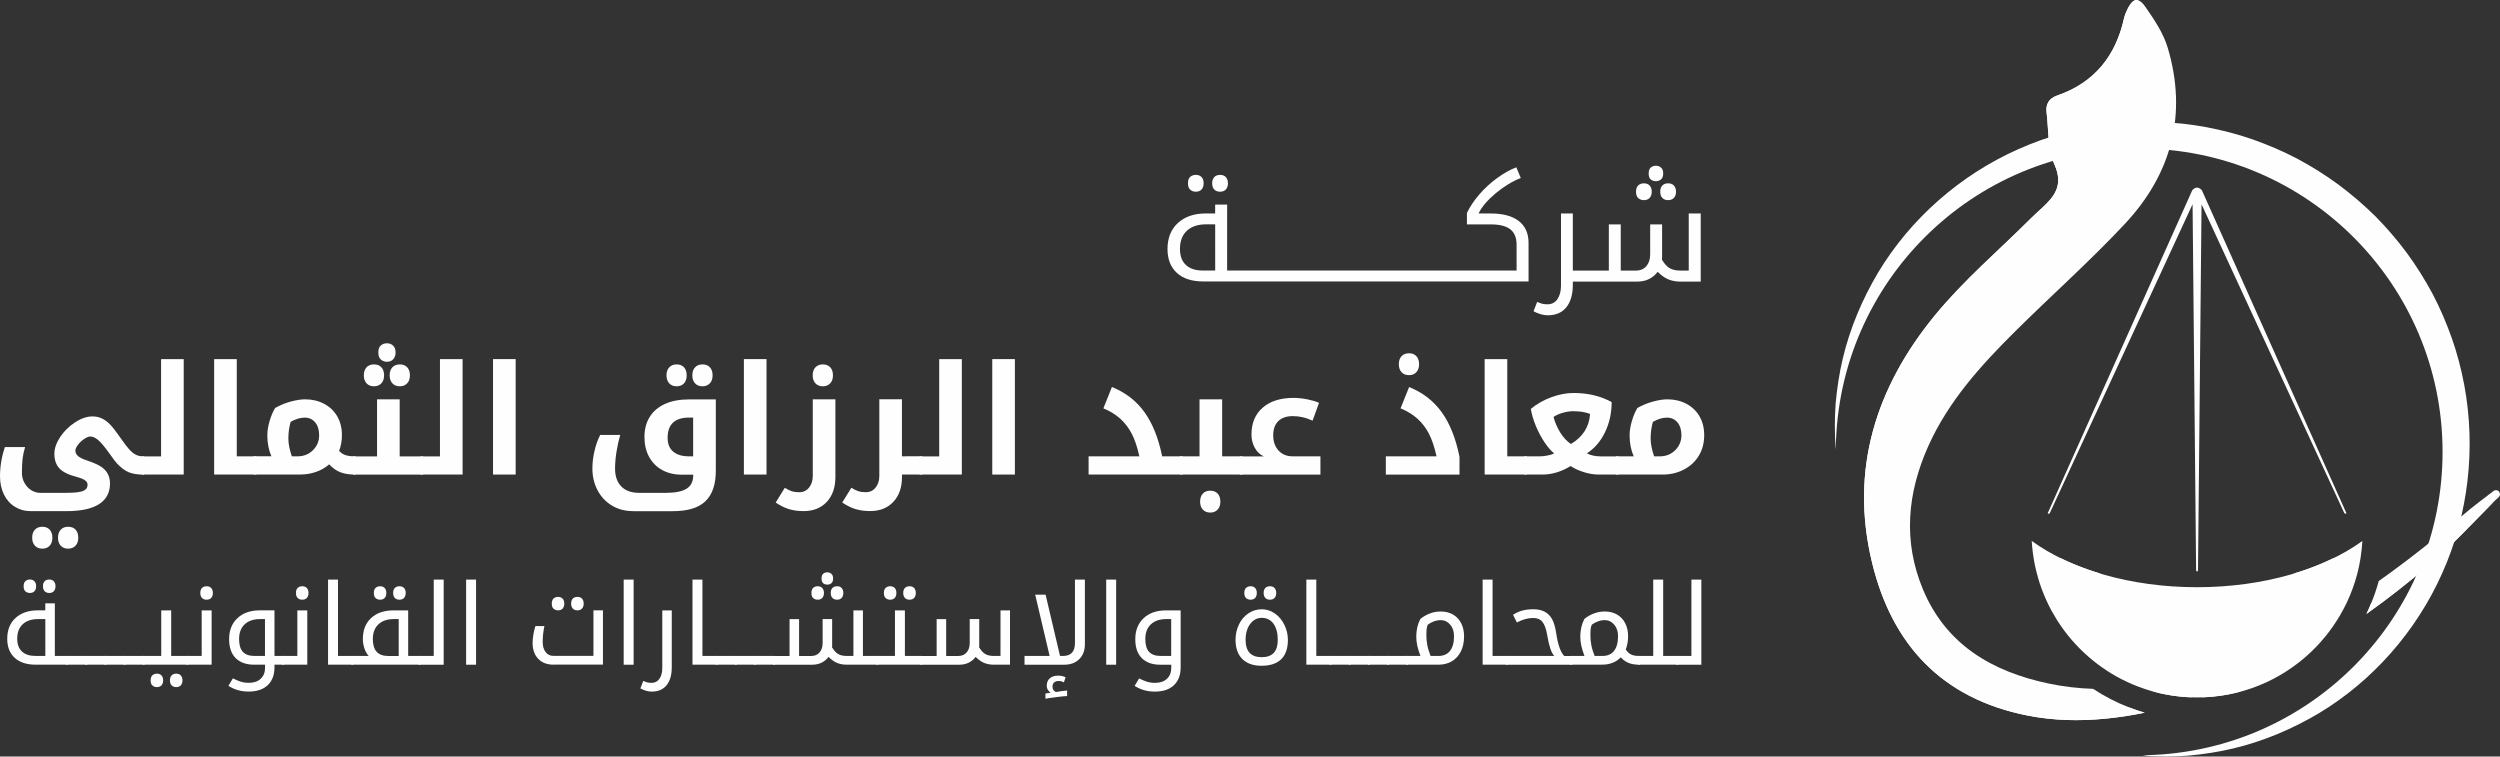<svg xmlns="http://www.w3.org/2000/svg" xmlns:xlink="http://www.w3.org/1999/xlink" id="Layer_1" x="0px" y="0px" viewBox="0 0 646.4 195.61" style="enable-background:new 0 0 646.4 195.61;" xml:space="preserve"><rect x="0" y="0" width="646.4" height="195.61" fill="#333333" stroke="none"/>  <style type="text/css">	.st0{fill:#FFFEFF;}</style>  <g>	<g>		<g>			<path class="st0" d="M36.93,122.71c-1.41,0-2.61-0.2-3.6-0.59c-0.99-0.4-2.02-1.16-3.08-2.28c-0.28-0.29-0.95-1.18-2-2.65     c-1.24-1.73-2.21-2.88-2.92-3.46c-0.7-0.58-1.37-0.87-1.99-0.87c-0.42,0-0.95,0.22-1.59,0.65c-0.64,0.44-1.18,0.94-1.61,1.52     s-0.65,1.07-0.65,1.48c0,0.54,0.23,1.01,0.68,1.4c0.45,0.4,1.17,0.76,2.16,1.09c1.68,0.57,2.91,1.1,3.71,1.61     c0.8,0.51,1.4,1.13,1.8,1.86c0.4,0.73,0.6,1.59,0.6,2.57c0,2.32-0.94,4.08-2.81,5.3c-1.87,1.21-4.7,1.82-8.47,1.82H7.9     c-1.5,0-2.85-0.38-4.07-1.14c-1.22-0.76-2.16-1.83-2.83-3.19C0.34,126.44,0,124.9,0,123.19c0-2.56,0.42-5.09,1.27-7.6h5.22     c-0.33,1.08-0.55,2.12-0.66,3.09c-0.11,0.97-0.16,2.19-0.16,3.65c0,0.89,0.22,1.74,0.66,2.54c0.44,0.8,1.03,1.42,1.75,1.88     c0.73,0.45,1.48,0.68,2.26,0.68h6.79c2.12,0,3.57-0.16,4.35-0.48c0.77-0.32,1.16-0.86,1.16-1.61c0-0.45-0.21-0.83-0.64-1.14     c-0.43-0.31-1.12-0.6-2.06-0.85c-2.2-0.57-3.73-1.31-4.59-2.25c-0.86-0.93-1.29-2.19-1.29-3.78c0-1.37,0.5-2.8,1.49-4.31     c0.99-1.5,2.27-2.77,3.85-3.8c1.57-1.03,3.08-1.54,4.53-1.54c0.84,0,1.62,0.16,2.34,0.49c0.72,0.33,1.41,0.82,2.08,1.48     c0.67,0.66,1.77,2.08,3.29,4.25c1.2,1.73,2.17,2.84,2.91,3.35c0.74,0.51,1.53,0.76,2.39,0.76h0.19c0.14,0,0.21,0.05,0.21,0.15     v4.37c0,0.13-0.07,0.19-0.21,0.19H36.93z M10.95,141.86c-0.81,0-1.45-0.25-1.92-0.76c-0.47-0.5-0.71-1.19-0.71-2.06     c0-0.88,0.23-1.57,0.7-2.08c0.47-0.51,1.11-0.76,1.93-0.76c0.81,0,1.44,0.25,1.9,0.75c0.46,0.5,0.69,1.2,0.69,2.09     c0,0.9-0.24,1.59-0.71,2.08C12.36,141.61,11.73,141.86,10.95,141.86z M17.63,141.86c-0.81,0-1.45-0.25-1.92-0.76     c-0.47-0.5-0.71-1.19-0.71-2.06c0-0.88,0.23-1.57,0.7-2.08c0.47-0.51,1.11-0.76,1.93-0.76c0.82,0,1.46,0.25,1.92,0.76     c0.46,0.51,0.69,1.2,0.69,2.08c0,0.87-0.24,1.56-0.72,2.06C19.04,141.6,18.41,141.86,17.63,141.86z"></path>			<path class="st0" d="M36.74,122.71c-0.13,0-0.19-0.06-0.19-0.19v-4.37c0-0.1,0.06-0.15,0.19-0.15h4.91V92.85h5.85v29.85H36.74z"></path>			<path class="st0" d="M66.14,117.99c0.13,0,0.19,0.05,0.19,0.15v4.37c0,0.13-0.06,0.19-0.19,0.19H55.37V92.85h5.85v25.14H66.14z"></path>			<path class="st0" d="M70.18,117.99c-0.7-1.61-1.06-3.42-1.06-5.41c0-1.14,0.19-2.37,0.58-3.68c0.38-1.32,0.86-2.45,1.42-3.4     c1.27-0.73,2.61-1.28,4.04-1.67s2.68-0.58,3.75-0.58c1.79,0,3.42,0.38,4.88,1.15c1.46,0.77,2.6,1.85,3.41,3.25     c0.81,1.4,1.21,3.03,1.21,4.88c0,1.43-0.24,2.78-0.73,4.05c0.47,0.51,1.01,0.87,1.62,1.08c0.61,0.21,1.37,0.32,2.29,0.32h0.21     c0.13,0,0.19,0.05,0.19,0.15v4.37c0,0.13-0.06,0.19-0.19,0.19H91.6c-1.38,0-2.58-0.19-3.6-0.59c-1.02-0.39-1.98-1.07-2.89-2.04     c-1,0.87-2.14,1.53-3.43,1.97c-1.29,0.44-2.62,0.66-3.99,0.66H65.75c-0.13,0-0.19-0.06-0.19-0.19v-4.37     c0-0.1,0.06-0.15,0.19-0.15H70.18z M74.56,113.4c0,1.33,0.3,2.86,0.9,4.59h1.48c1.59,0,2.91-0.53,3.98-1.59     c1.07-1.06,1.6-2.35,1.6-3.85c0-1.39-0.34-2.51-1.02-3.33c-0.68-0.83-1.58-1.24-2.7-1.24c-1.18,0-2.4,0.37-3.66,1.1     C74.75,110.45,74.56,111.89,74.56,113.4z"></path>			<path class="st0" d="M91.41,122.71c-0.13,0-0.19-0.06-0.19-0.19v-4.37c0-0.1,0.06-0.15,0.19-0.15h6.08v-14.74h5.85v14.74h5.91     c0.13,0,0.19,0.05,0.19,0.15v4.37c0,0.13-0.06,0.19-0.19,0.19H91.41z M96.7,99.88c-0.81,0-1.45-0.25-1.92-0.76     c-0.47-0.51-0.71-1.19-0.71-2.06c0-0.88,0.23-1.58,0.7-2.08c0.47-0.51,1.11-0.76,1.93-0.76s1.46,0.25,1.92,0.76     c0.46,0.5,0.69,1.2,0.69,2.08c0,0.87-0.24,1.56-0.72,2.06C98.11,99.62,97.48,99.88,96.7,99.88z M100.04,93.54     c-0.63,0-1.15-0.2-1.58-0.59c-0.43-0.4-0.64-1-0.64-1.81c0-0.83,0.21-1.44,0.64-1.81c0.43-0.38,0.96-0.57,1.58-0.57     c0.68,0,1.22,0.21,1.63,0.63c0.41,0.42,0.61,1,0.61,1.74c0,0.72-0.2,1.3-0.6,1.74C101.28,93.33,100.73,93.54,100.04,93.54z      M103.4,99.88c-0.82,0-1.46-0.25-1.94-0.76c-0.47-0.51-0.71-1.19-0.71-2.06c0-0.88,0.23-1.58,0.7-2.08     c0.47-0.51,1.12-0.76,1.95-0.76c0.79,0,1.42,0.25,1.89,0.75c0.47,0.5,0.7,1.2,0.7,2.09c0,0.87-0.24,1.56-0.72,2.06     C104.79,99.62,104.16,99.88,103.4,99.88z"></path>			<path class="st0" d="M108.85,122.71c-0.13,0-0.19-0.06-0.19-0.19v-4.37c0-0.1,0.06-0.15,0.19-0.15h4.91V92.85h5.85v29.85H108.85z     "></path>			<path class="st0" d="M127.48,92.85h5.85v29.85h-5.85V92.85z"></path>			<path class="st0" d="M163.58,132.15c-1.97,0-3.75-0.47-5.34-1.42c-1.59-0.95-2.84-2.27-3.73-3.96c-0.9-1.7-1.34-3.57-1.34-5.63     c0-1.48,0.18-3,0.54-4.54c0.36-1.54,0.85-2.93,1.48-4.15h5.18c-0.41,1.41-0.74,2.88-0.98,4.42c-0.24,1.54-0.36,2.98-0.36,4.31     c0,1.97,0.54,3.5,1.62,4.61c1.08,1.1,2.65,1.65,4.71,1.65h6.64c2.53,0,4.37-0.36,5.52-1.08c1.14-0.72,1.72-1.87,1.72-3.44v-0.19     h-2.78h-0.23c-1.88,0-3.55-0.4-5-1.19c-1.45-0.79-2.58-1.92-3.39-3.4c-0.81-1.47-1.21-3.19-1.21-5.16c0-1.97,0.44-3.68,1.33-5.14     c0.89-1.46,2.2-2.58,3.92-3.38c1.73-0.79,3.81-1.19,6.25-1.19h6.95v18.44c0,3.53-0.89,6.16-2.68,7.88     c-1.78,1.72-4.59,2.58-8.43,2.58H163.58z M174.96,99.88c-0.81,0-1.45-0.25-1.92-0.76c-0.47-0.51-0.71-1.19-0.71-2.06     c0-0.88,0.23-1.58,0.7-2.08c0.47-0.51,1.11-0.76,1.93-0.76c0.81,0,1.44,0.25,1.9,0.75s0.69,1.2,0.69,2.09     c0,0.89-0.24,1.59-0.71,2.08C176.37,99.63,175.74,99.88,174.96,99.88z M179.22,117.99v-10.02h-1.02c-3.72,0-5.58,1.74-5.58,5.22     c0,1.6,0.49,2.8,1.46,3.6c0.97,0.8,2.32,1.2,4.05,1.2H179.22z M181.64,99.88c-0.81,0-1.45-0.25-1.92-0.76     c-0.47-0.51-0.71-1.19-0.71-2.06c0-0.88,0.23-1.58,0.7-2.08c0.47-0.51,1.11-0.76,1.93-0.76c0.82,0,1.46,0.25,1.92,0.76     c0.46,0.5,0.69,1.2,0.69,2.08c0,0.87-0.24,1.56-0.72,2.06C183.05,99.62,182.42,99.88,181.64,99.88z"></path>			<path class="st0" d="M192.34,92.85h5.85v29.85h-5.85V92.85z"></path>			<path class="st0" d="M207.79,132.15c-1.34,0-2.57-0.16-3.69-0.48c-1.12-0.32-2.3-0.89-3.54-1.73l2.36-3.82     c0.69,0.44,1.3,0.74,1.83,0.9c0.53,0.17,1.17,0.25,1.91,0.25c1.05,0,1.89-0.4,2.53-1.2c0.64-0.8,0.96-1.81,0.96-3.02v-19.8H216     v20.09c0,2.7-0.75,4.84-2.23,6.43C212.28,131.36,210.28,132.15,207.79,132.15z M212.78,99.88c-0.82,0-1.47-0.25-1.94-0.76     c-0.47-0.51-0.71-1.19-0.71-2.06c0-0.88,0.23-1.58,0.7-2.08c0.47-0.51,1.12-0.76,1.95-0.76c0.79,0,1.42,0.25,1.89,0.75     s0.7,1.2,0.7,2.09c0,0.87-0.24,1.56-0.72,2.06C214.17,99.62,213.55,99.88,212.78,99.88z"></path>			<path class="st0" d="M238.32,117.99c0.13,0,0.19,0.05,0.19,0.15v4.37c0,0.13-0.06,0.19-0.19,0.19h-5.1v0.63     c0,2.7-0.75,4.84-2.24,6.43c-1.49,1.59-3.48,2.38-5.98,2.38c-1.34,0-2.57-0.16-3.69-0.48c-1.12-0.32-2.3-0.89-3.54-1.73     l2.36-3.82c0.69,0.44,1.3,0.74,1.83,0.9c0.53,0.17,1.17,0.25,1.91,0.25c1.05,0,1.89-0.4,2.53-1.2c0.64-0.8,0.96-1.81,0.96-3.02     v-19.8h5.85v14.74H238.32z"></path>			<path class="st0" d="M237.93,122.71c-0.13,0-0.19-0.06-0.19-0.19v-4.37c0-0.1,0.06-0.15,0.19-0.15h4.91V92.85h5.85v29.85H237.93z     "></path>			<path class="st0" d="M256.56,92.85h5.85v29.85h-5.85V92.85z"></path>			<path class="st0" d="M281.47,117.99h13.12c-0.54-2.42-1.19-4.37-1.97-5.86s-1.76-2.78-2.95-3.86c-1.2-1.08-2.66-1.98-4.38-2.69     l2.21-5.51c3.45,1.38,6.24,3.52,8.35,6.41c2.11,2.89,3.66,6.73,4.64,11.51h5.16c0.13,0,0.19,0.05,0.19,0.15v4.37     c0,0.13-0.06,0.19-0.19,0.19h-24.18V117.99z"></path>			<path class="st0" d="M321.11,117.99c0.13,0,0.19,0.05,0.19,0.15v4.37c0,0.13-0.07,0.19-0.19,0.19h-15.87     c-0.13,0-0.19-0.06-0.19-0.19v-4.37c0-0.1,0.06-0.15,0.19-0.15h4.91v-14.74H316v14.74H321.11z M312.95,132.53     c-0.82,0-1.46-0.25-1.94-0.76c-0.47-0.5-0.71-1.19-0.71-2.06c0-0.88,0.23-1.57,0.7-2.08c0.47-0.51,1.12-0.76,1.95-0.76     c0.79,0,1.42,0.25,1.89,0.75c0.47,0.5,0.7,1.2,0.7,2.09c0,0.87-0.24,1.56-0.72,2.06C314.34,132.28,313.72,132.53,312.95,132.53z"></path>			<path class="st0" d="M320.72,122.71c-0.13,0-0.19-0.06-0.19-0.19v-4.37c0-0.1,0.06-0.15,0.19-0.15h6.04     c-0.97-0.44-1.75-1.17-2.32-2.21c-0.58-1.04-0.86-2.19-0.86-3.45c0-2.94,0.97-5.26,2.91-6.94c1.94-1.68,4.59-2.52,7.95-2.52     c1.15,0,2.36,0.13,3.62,0.38c1.26,0.26,2.25,0.55,2.98,0.9l-1.65,4.6c-1.01-0.43-1.91-0.74-2.71-0.91     c-0.79-0.17-1.6-0.26-2.42-0.26c-1.61,0-2.86,0.43-3.74,1.29c-0.88,0.86-1.32,2.09-1.32,3.7c0,1.58,0.45,2.88,1.36,3.89     c0.91,1.01,2.13,1.52,3.66,1.52h7.19v4.72H320.72z"></path>			<path class="st0" d="M358.31,117.99h13.12c-0.54-2.42-1.19-4.37-1.97-5.86c-0.77-1.49-1.76-2.78-2.95-3.86     c-1.2-1.08-2.66-1.98-4.38-2.69l2.21-5.51c3.5,1.41,6.32,3.58,8.43,6.51s3.65,6.79,4.6,11.56v4.57h-19.05V117.99z M364.33,97     c-0.82,0-1.47-0.25-1.94-0.76c-0.47-0.51-0.71-1.19-0.71-2.06c0-0.88,0.23-1.58,0.7-2.08c0.47-0.5,1.12-0.76,1.95-0.76     c0.79,0,1.42,0.25,1.89,0.75c0.47,0.5,0.7,1.2,0.7,2.09c0,0.87-0.24,1.56-0.72,2.06C365.72,96.75,365.1,97,364.33,97z"></path>			<path class="st0" d="M394.63,117.99c0.13,0,0.19,0.05,0.19,0.15v4.37c0,0.13-0.06,0.19-0.19,0.19h-10.76V92.85h5.85v25.14H394.63     z"></path>			<path class="st0" d="M418.36,117.99c0.13,0,0.19,0.05,0.19,0.15v4.37c0,0.13-0.06,0.19-0.19,0.19h-4.99     c-1.23,0-2.51-0.21-3.84-0.62c-1.33-0.42-2.48-0.94-3.43-1.58c-2.4,1.47-4.84,2.2-7.31,2.2h-4.55c-0.13,0-0.19-0.06-0.19-0.19     v-4.37c0-0.1,0.06-0.15,0.19-0.15h3.93c0.59,0,1.24-0.07,1.95-0.21c0.71-0.14,1.29-0.32,1.74-0.54c-0.78-0.6-1.6-1.55-2.48-2.84     c-0.87-1.29-1.62-2.71-2.26-4.24c-0.64-1.53-1.07-3.01-1.31-4.43c1.53-1.28,3.3-2.29,5.29-3.02c1.99-0.73,3.9-1.1,5.75-1.1     c3.75,0,7.04,0.79,9.86,2.36c0,2.84-0.58,5.44-1.73,7.81c-1.15,2.37-2.71,4.18-4.68,5.43c0.97,0.52,2.15,0.79,3.55,0.79H418.36z      M406.18,114.8c3.07-1.83,4.72-4.42,4.95-7.77c-1.14-0.47-2.62-0.71-4.43-0.71c-0.84,0-1.75,0.15-2.72,0.44     c-0.97,0.29-1.74,0.64-2.3,1.05c0.38,1.45,0.97,2.8,1.77,4.07C404.24,113.15,405.15,114.12,406.18,114.8z"></path>			<path class="st0" d="M422.41,117.99c-0.7-1.61-1.06-3.42-1.06-5.41c0-1.14,0.19-2.37,0.58-3.68c0.38-1.32,0.86-2.45,1.42-3.4     c1.27-0.73,2.61-1.28,4.04-1.67s2.68-0.58,3.75-0.58c1.79,0,3.42,0.38,4.88,1.15c1.46,0.77,2.6,1.85,3.41,3.25     c0.81,1.4,1.21,3.03,1.21,4.88c0,1.99-0.46,3.76-1.39,5.29c-0.93,1.54-2.22,2.73-3.87,3.59c-1.65,0.86-3.47,1.29-5.47,1.29     h-11.93c-0.13,0-0.19-0.06-0.19-0.19v-4.37c0-0.1,0.06-0.15,0.19-0.15H422.41z M426.79,113.4c0,1.33,0.3,2.86,0.9,4.59h1.48     c1.59,0,2.91-0.53,3.98-1.59c1.07-1.06,1.6-2.35,1.6-3.85c0-1.39-0.34-2.51-1.02-3.33s-1.58-1.24-2.7-1.24     c-1.18,0-2.4,0.37-3.66,1.1C426.98,110.45,426.79,111.89,426.79,113.4z"></path>		</g>	</g>	<g>		<path class="st0" d="M9.23,171.86c-2.32,0-4.13-0.59-5.42-1.76c-1.29-1.18-1.94-2.82-1.94-4.93c0-2.28,0.72-4.08,2.15-5.39    c1.43-1.31,3.36-1.97,5.78-1.97h1.91V156h2.47v13.6h3.29c0.09,0,0.14,0.04,0.14,0.11v2.01c0,0.09-0.05,0.14-0.14,0.14H9.23z     M11.72,169.6v-9.53H9.89c-1.73,0-3.08,0.45-4.02,1.34c-0.95,0.89-1.42,2.14-1.42,3.74c0,1.44,0.41,2.54,1.23,3.31    c0.82,0.76,1.98,1.14,3.49,1.14H11.72z M7.73,153.32c-0.45,0-0.84-0.14-1.15-0.41c-0.32-0.27-0.47-0.71-0.47-1.33    c0-0.61,0.16-1.06,0.47-1.33c0.32-0.27,0.7-0.41,1.15-0.41c0.49,0,0.88,0.15,1.17,0.45c0.29,0.29,0.44,0.73,0.44,1.29    c0,0.55-0.14,0.98-0.43,1.29C8.62,153.17,8.23,153.32,7.73,153.32z M12.74,153.32c-0.5,0-0.9-0.15-1.19-0.45    c-0.29-0.3-0.44-0.73-0.44-1.29c0-0.56,0.14-0.98,0.43-1.29c0.29-0.3,0.69-0.45,1.19-0.45c0.52,0,0.92,0.16,1.2,0.47    c0.28,0.32,0.42,0.74,0.42,1.27s-0.14,0.95-0.42,1.27C13.66,153.16,13.26,153.32,12.74,153.32z"></path>		<path class="st0" d="M22.44,169.6c0.1,0,0.16,0.04,0.16,0.11v2.01c0,0.09-0.05,0.14-0.16,0.14h-5.23c-0.09,0-0.14-0.05-0.14-0.14    v-2.01c0-0.08,0.05-0.11,0.14-0.11H22.44z"></path>		<path class="st0" d="M27.39,169.6c0.1,0,0.16,0.04,0.16,0.11v2.01c0,0.09-0.05,0.14-0.16,0.14h-5.23c-0.09,0-0.14-0.05-0.14-0.14    v-2.01c0-0.08,0.05-0.11,0.14-0.11H27.39z"></path>		<path class="st0" d="M32.34,169.6c0.1,0,0.16,0.04,0.16,0.11v2.01c0,0.09-0.05,0.14-0.16,0.14h-5.23c-0.09,0-0.14-0.05-0.14-0.14    v-2.01c0-0.08,0.05-0.11,0.14-0.11H32.34z"></path>		<path class="st0" d="M37.29,169.6c0.1,0,0.16,0.04,0.16,0.11v2.01c0,0.09-0.05,0.14-0.16,0.14h-5.23c-0.09,0-0.14-0.05-0.14-0.14    v-2.01c0-0.08,0.05-0.11,0.14-0.11H37.29z"></path>		<path class="st0" d="M37,171.86c-0.09,0-0.14-0.05-0.14-0.14v-2.01c0-0.08,0.05-0.11,0.14-0.11h4.69v-11.78h2.57v11.78h4.34    c0.09,0,0.14,0.04,0.14,0.11v2.01c0,0.09-0.05,0.14-0.14,0.14H37z M40.57,177.66c-0.45,0-0.84-0.14-1.15-0.41    c-0.32-0.27-0.47-0.72-0.47-1.33c0-0.61,0.16-1.06,0.47-1.33c0.32-0.27,0.7-0.41,1.15-0.41c0.49,0,0.88,0.15,1.17,0.44    c0.29,0.3,0.44,0.73,0.44,1.3c0,0.55-0.14,0.98-0.43,1.29C41.46,177.51,41.07,177.66,40.57,177.66z M45.57,177.66    c-0.5,0-0.9-0.15-1.19-0.45c-0.29-0.3-0.44-0.73-0.44-1.29c0-0.56,0.14-0.99,0.43-1.29c0.29-0.3,0.69-0.45,1.19-0.45    c0.52,0,0.92,0.16,1.2,0.47c0.28,0.32,0.42,0.74,0.42,1.27c0,0.53-0.14,0.95-0.42,1.27C46.49,177.5,46.09,177.66,45.57,177.66z"></path>		<path class="st0" d="M48.33,171.86c-0.09,0-0.14-0.05-0.14-0.14v-2.01c0-0.08,0.05-0.11,0.14-0.11h3.82v-11.78h2.57v14.04H48.33z     M53.42,155.06c-0.5,0-0.9-0.15-1.19-0.45c-0.29-0.3-0.44-0.73-0.44-1.29c0-0.56,0.14-0.99,0.43-1.29c0.29-0.3,0.69-0.45,1.2-0.45    c0.52,0,0.92,0.16,1.2,0.47c0.28,0.32,0.42,0.74,0.42,1.27c0,0.53-0.14,0.95-0.42,1.27C54.34,154.9,53.94,155.06,53.42,155.06z"></path>		<path class="st0" d="M70.97,172.55c0,1.97-0.58,3.5-1.75,4.61c-1.16,1.1-2.81,1.65-4.94,1.65c-1.97,0-3.71-0.5-5.22-1.48    l1.16-1.94c0.62,0.33,1.26,0.6,1.92,0.83c0.66,0.22,1.39,0.33,2.19,0.33c1.31,0,2.34-0.35,3.08-1.05c0.74-0.7,1.12-1.64,1.12-2.81    v-0.83H65.7c-2.05,0-3.65-0.57-4.77-1.7c-1.13-1.13-1.69-2.77-1.69-4.91c0-2.27,0.72-4.08,2.16-5.43    c1.44-1.34,3.37-2.01,5.78-2.01h3.79v11.78h2.38c0.09,0,0.14,0.04,0.14,0.11v2.01c0,0.09-0.05,0.14-0.14,0.14h-2.38V172.55z     M68.51,169.6v-9.53h-1.24c-1.72,0-3.05,0.45-4.01,1.36c-0.96,0.9-1.44,2.17-1.44,3.8c0,1.51,0.33,2.62,0.98,3.32    c0.66,0.7,1.65,1.05,2.98,1.05H68.51z"></path>		<path class="st0" d="M73.06,171.86c-0.09,0-0.14-0.05-0.14-0.14v-2.01c0-0.08,0.05-0.11,0.14-0.11h3.82v-11.78h2.57v14.04H73.06z     M78.15,155.06c-0.5,0-0.9-0.15-1.19-0.45c-0.29-0.3-0.44-0.73-0.44-1.29c0-0.56,0.14-0.99,0.43-1.29c0.29-0.3,0.69-0.45,1.2-0.45    c0.52,0,0.92,0.16,1.2,0.47c0.28,0.32,0.42,0.74,0.42,1.27c0,0.53-0.14,0.95-0.42,1.27C79.07,154.9,78.67,155.06,78.15,155.06z"></path>		<path class="st0" d="M84.82,149.86h2.57v19.74h3.82c0.1,0,0.16,0.04,0.16,0.11v2.01c0,0.09-0.05,0.14-0.16,0.14h-6.39V149.86z"></path>		<path class="st0" d="M90.92,171.86c-0.09,0-0.14-0.05-0.14-0.14v-2.01c0-0.08,0.05-0.11,0.14-0.11h4.4    c-0.49-0.55-0.86-1.23-1.12-2.02c-0.25-0.79-0.38-1.57-0.38-2.35c0-2.3,0.71-4.11,2.14-5.43c1.43-1.32,3.36-1.98,5.79-1.98h3.79    v11.78h3.07c0.06,0,0.1,0.02,0.13,0.07l0.01,0.07v2.01c0,0.08-0.05,0.11-0.14,0.11H90.92z M103.09,169.6v-9.53h-1.24    c-1.73,0-3.06,0.46-4.02,1.37c-0.95,0.91-1.43,2.18-1.43,3.8c0,2.92,1.32,4.37,3.96,4.37H103.09z M98.28,155.06    c-0.45,0-0.84-0.14-1.15-0.41c-0.32-0.27-0.47-0.72-0.47-1.33c0-0.61,0.16-1.06,0.47-1.33c0.32-0.27,0.7-0.41,1.15-0.41    c0.49,0,0.88,0.15,1.17,0.44c0.29,0.3,0.44,0.73,0.44,1.3c0,0.55-0.14,0.98-0.43,1.29C99.17,154.91,98.78,155.06,98.28,155.06z     M103.28,155.06c-0.5,0-0.9-0.15-1.19-0.45c-0.29-0.3-0.44-0.73-0.44-1.29c0-0.56,0.14-0.99,0.43-1.29    c0.29-0.3,0.69-0.45,1.2-0.45c0.52,0,0.92,0.16,1.2,0.47c0.28,0.32,0.42,0.74,0.42,1.27c0,0.53-0.14,0.95-0.42,1.27    C104.2,154.9,103.8,155.06,103.28,155.06z"></path>		<path class="st0" d="M108.33,171.86c-0.09,0-0.14-0.05-0.14-0.14v-2.01c0-0.08,0.05-0.11,0.14-0.11h3.82v-19.74h2.57v22.01H108.33    z"></path>		<path class="st0" d="M120.52,149.86h2.57v22.01h-2.57V149.86z"></path>		<path class="st0" d="M143.13,171.86c-1.67,0-2.99-0.5-3.96-1.51c-0.97-1-1.46-2.37-1.46-4.11c0-0.64,0.07-1.38,0.21-2.22    c0.14-0.84,0.31-1.55,0.52-2.14h2.32c-0.29,1.39-0.44,2.78-0.44,4.14c0,1.06,0.25,1.91,0.75,2.57c0.5,0.66,1.16,0.99,1.98,0.99    h10.39v-11.78h2.46v14.04H143.13z M144.29,157.81c-0.45,0-0.84-0.14-1.15-0.41c-0.32-0.27-0.47-0.71-0.47-1.33    c0-0.61,0.16-1.06,0.47-1.33c0.32-0.27,0.7-0.41,1.15-0.41c0.49,0,0.88,0.15,1.17,0.45c0.29,0.29,0.44,0.73,0.44,1.29    c0,0.55-0.14,0.98-0.43,1.29C145.19,157.65,144.79,157.81,144.29,157.81z M149.3,157.81c-0.5,0-0.9-0.15-1.19-0.45    c-0.29-0.3-0.44-0.73-0.44-1.29c0-0.55,0.14-0.98,0.43-1.29c0.29-0.3,0.69-0.45,1.2-0.45c0.52,0,0.92,0.16,1.2,0.47    c0.28,0.32,0.42,0.74,0.42,1.27s-0.14,0.95-0.42,1.27C150.22,157.65,149.82,157.81,149.3,157.81z"></path>		<path class="st0" d="M161.26,149.86h2.57v22.01h-2.57V149.86z"></path>		<path class="st0" d="M168.53,178.82c-0.92,0-1.91-0.27-2.96-0.82l0.75-1.94c0.47,0.21,0.86,0.34,1.16,0.41    c0.3,0.06,0.63,0.09,0.99,0.09c0.87,0,1.55-0.35,2.04-1.06c0.49-0.71,0.73-1.64,0.73-2.8v-14.87h2.45v14.74    c0,1.95-0.44,3.48-1.33,4.59C171.48,178.26,170.2,178.82,168.53,178.82z"></path>		<path class="st0" d="M179.05,149.86h2.57v19.74h3.82c0.1,0,0.16,0.04,0.16,0.11v2.01c0,0.09-0.05,0.14-0.16,0.14h-6.39V149.86z"></path>		<path class="st0" d="M190.39,169.6c0.1,0,0.16,0.04,0.16,0.11v2.01c0,0.09-0.05,0.14-0.16,0.14h-5.23c-0.09,0-0.14-0.05-0.14-0.14    v-2.01c0-0.08,0.05-0.11,0.14-0.11H190.39z"></path>		<path class="st0" d="M195.34,169.6c0.1,0,0.16,0.04,0.16,0.11v2.01c0,0.09-0.05,0.14-0.16,0.14h-5.23c-0.09,0-0.14-0.05-0.14-0.14    v-2.01c0-0.08,0.05-0.11,0.14-0.11H195.34z"></path>		<path class="st0" d="M200.29,169.6c0.1,0,0.16,0.04,0.16,0.11v2.01c0,0.09-0.05,0.14-0.16,0.14h-5.23c-0.09,0-0.14-0.05-0.14-0.14    v-2.01c0-0.08,0.05-0.11,0.14-0.11H200.29z"></path>		<path class="st0" d="M218.89,171.86c-0.87,0-1.67-0.15-2.4-0.43s-1.49-0.82-2.27-1.59c-0.42,0.6-0.99,1.08-1.7,1.46    c-0.71,0.37-1.55,0.57-2.53,0.57h-9.98c-0.09,0-0.14-0.05-0.14-0.14v-2.01c0-0.08,0.05-0.11,0.14-0.11h4.14v-9.53h2.46v9.53h3.13    c0.93,0,1.66-0.31,2.18-0.93c0.52-0.62,0.78-1.42,0.78-2.43v-6.18h2.46v6.96l-0.03,0.32c0.48,0.83,1.01,1.41,1.58,1.75    c0.57,0.34,1.3,0.5,2.18,0.5h1.77v-11.78h2.46v11.78h3.87c0.1,0,0.16,0.04,0.16,0.11v2.01c0,0.09-0.05,0.14-0.16,0.14H218.89z     M211.42,155.06c-0.45,0-0.84-0.14-1.15-0.41c-0.32-0.27-0.47-0.72-0.47-1.33c0-0.61,0.16-1.06,0.47-1.33    c0.32-0.27,0.7-0.41,1.15-0.41c0.52,0,0.92,0.16,1.2,0.47c0.28,0.32,0.42,0.74,0.42,1.27c0,0.53-0.14,0.95-0.42,1.27    C212.34,154.9,211.94,155.06,211.42,155.06z M213.91,151.16c-0.43,0-0.79-0.12-1.07-0.37c-0.28-0.25-0.42-0.66-0.42-1.22    c0-0.55,0.14-0.96,0.42-1.21c0.28-0.26,0.64-0.38,1.07-0.38c0.41,0,0.76,0.13,1.05,0.39c0.3,0.26,0.45,0.66,0.45,1.21    c0,0.57-0.15,0.97-0.45,1.22C214.67,151.03,214.32,151.16,213.91,151.16z M216.43,155.06c-0.5,0-0.9-0.15-1.19-0.45    c-0.29-0.3-0.44-0.73-0.44-1.29c0-0.56,0.14-0.99,0.43-1.29c0.29-0.3,0.69-0.45,1.2-0.45c0.52,0,0.92,0.16,1.2,0.47    c0.28,0.32,0.42,0.74,0.42,1.27c0,0.53-0.14,0.95-0.42,1.27C217.35,154.9,216.95,155.06,216.43,155.06z"></path>		<path class="st0" d="M226.71,171.86c-0.09,0-0.14-0.05-0.14-0.14v-2.01c0-0.08,0.05-0.11,0.14-0.11h4.69v-11.78h2.57v11.78h4.34    c0.09,0,0.14,0.04,0.14,0.11v2.01c0,0.09-0.05,0.14-0.14,0.14H226.71z M230.16,155.06c-0.45,0-0.84-0.14-1.15-0.41    c-0.32-0.27-0.47-0.72-0.47-1.33c0-0.61,0.16-1.06,0.47-1.33c0.32-0.27,0.7-0.41,1.15-0.41c0.49,0,0.88,0.15,1.17,0.44    c0.29,0.3,0.44,0.73,0.44,1.3c0,0.55-0.14,0.98-0.43,1.29C231.05,154.91,230.66,155.06,230.16,155.06z M235.17,155.06    c-0.5,0-0.9-0.15-1.19-0.45c-0.29-0.3-0.44-0.73-0.44-1.29c0-0.56,0.14-0.99,0.43-1.29c0.29-0.3,0.69-0.45,1.2-0.45    c0.52,0,0.92,0.16,1.2,0.47c0.28,0.32,0.42,0.74,0.42,1.27c0,0.53-0.14,0.95-0.42,1.27C236.09,154.9,235.68,155.06,235.17,155.06z    "></path>		<path class="st0" d="M256.92,171.86c-0.87,0-1.67-0.15-2.4-0.43c-0.73-0.29-1.49-0.82-2.27-1.59c-0.42,0.6-0.99,1.08-1.7,1.46    c-0.71,0.37-1.55,0.57-2.53,0.57h-9.98c-0.09,0-0.14-0.05-0.14-0.14v-2.01c0-0.08,0.05-0.11,0.14-0.11h4.14v-9.53h2.46v9.53h3.13    c0.93,0,1.66-0.31,2.18-0.93c0.52-0.62,0.78-1.42,0.78-2.43v-6.18h2.46v6.96l-0.03,0.32c0.48,0.83,1.01,1.41,1.58,1.75    c0.57,0.34,1.3,0.5,2.18,0.5h1.77v-11.78h2.46v14.04H256.92z"></path>		<path class="st0" d="M264.9,169.6h6.49l-3.73-15.84h2.69l3.73,15.84h0.79c2.05,0,3.07-1.12,3.07-3.35v-16.39h2.57v16.73    c0,1.6-0.49,2.88-1.46,3.84c-0.97,0.96-2.27,1.44-3.9,1.44H264.9V169.6z M270.29,179.31l1.37-0.2c-0.27-0.17-0.51-0.41-0.71-0.72    c-0.2-0.31-0.3-0.68-0.3-1.1c0-0.81,0.26-1.45,0.79-1.91c0.52-0.46,1.25-0.69,2.17-0.69c0.75,0,1.39,0.15,1.91,0.44l-0.44,1.3    c-0.39-0.24-0.87-0.35-1.44-0.35c-0.42,0-0.78,0.12-1.07,0.36c-0.29,0.24-0.44,0.62-0.44,1.13c0,0.61,0.29,1.06,0.88,1.36    c0.19-0.05,0.67-0.12,1.44-0.23c0.77-0.1,1.26-0.16,1.46-0.16v1.43c-0.43,0-1.35,0.09-2.75,0.27c-1.4,0.18-2.35,0.32-2.85,0.42    V179.31z"></path>		<path class="st0" d="M286.02,149.86h2.57v22.01h-2.57V149.86z"></path>		<path class="st0" d="M298.59,178.82c-1.97,0-3.71-0.5-5.22-1.48l1.16-1.94c0.62,0.33,1.26,0.6,1.92,0.83    c0.66,0.22,1.39,0.33,2.19,0.33c1.31,0,2.34-0.35,3.08-1.05c0.74-0.7,1.12-1.64,1.12-2.81v-0.83H300c-2.05,0-3.65-0.57-4.77-1.7    c-1.13-1.13-1.69-2.77-1.69-4.91c0-2.27,0.72-4.08,2.16-5.43c1.44-1.34,3.37-2.01,5.78-2.01h3.79v14.74c0,1.97-0.58,3.5-1.75,4.61    C302.37,178.27,300.72,178.82,298.59,178.82z M302.82,169.6v-9.53h-1.24c-1.72,0-3.05,0.45-4.01,1.36    c-0.96,0.9-1.44,2.17-1.44,3.8c0,1.51,0.33,2.62,0.98,3.32c0.66,0.7,1.65,1.05,2.98,1.05H302.82z"></path>		<path class="st0" d="M326.18,172.14c-2.13,0-3.78-0.58-4.96-1.74c-1.17-1.16-1.76-2.82-1.76-4.97c0-1.41,0.29-2.74,0.88-3.96    c0.59-1.22,1.4-2.19,2.45-2.89c1.04-0.7,2.2-1.05,3.47-1.05c1.2,0,2.32,0.36,3.36,1.08c1.04,0.72,1.86,1.71,2.47,2.95    c0.6,1.24,0.91,2.53,0.91,3.88c0,2.19-0.57,3.85-1.72,5C330.13,171.57,328.43,172.14,326.18,172.14z M323.35,155.06    c-0.45,0-0.84-0.14-1.15-0.41c-0.32-0.27-0.47-0.72-0.47-1.33c0-0.61,0.16-1.06,0.47-1.33c0.32-0.27,0.7-0.41,1.15-0.41    c0.49,0,0.88,0.15,1.17,0.44c0.29,0.3,0.44,0.73,0.44,1.3c0,0.55-0.14,0.98-0.43,1.29C324.24,154.91,323.85,155.06,323.35,155.06z     M326.24,169.92c2.76,0,4.14-1.49,4.14-4.47c0-1.75-0.37-3.14-1.1-4.17c-0.74-1.02-1.76-1.53-3.07-1.53    c-1.18,0-2.16,0.53-2.96,1.58c-0.79,1.05-1.19,2.43-1.19,4.11C322.06,168.43,323.45,169.92,326.24,169.92z M328.36,155.06    c-0.5,0-0.9-0.15-1.19-0.45c-0.29-0.3-0.44-0.73-0.44-1.29c0-0.56,0.14-0.99,0.43-1.29c0.29-0.3,0.69-0.45,1.2-0.45    c0.52,0,0.92,0.16,1.2,0.47c0.28,0.32,0.42,0.74,0.42,1.27c0,0.53-0.14,0.95-0.42,1.27C329.28,154.9,328.87,155.06,328.36,155.06z    "></path>		<path class="st0" d="M337.77,149.86h2.57v19.74h3.82c0.1,0,0.16,0.04,0.16,0.11v2.01c0,0.09-0.05,0.14-0.16,0.14h-6.39V149.86z"></path>		<path class="st0" d="M349.12,169.6c0.1,0,0.16,0.04,0.16,0.11v2.01c0,0.09-0.05,0.14-0.16,0.14h-5.23c-0.09,0-0.14-0.05-0.14-0.14    v-2.01c0-0.08,0.05-0.11,0.14-0.11H349.12z"></path>		<path class="st0" d="M354.07,169.6c0.1,0,0.16,0.04,0.16,0.11v2.01c0,0.09-0.05,0.14-0.16,0.14h-5.23c-0.09,0-0.14-0.05-0.14-0.14    v-2.01c0-0.08,0.05-0.11,0.14-0.11H354.07z"></path>		<path class="st0" d="M359.01,169.6c0.1,0,0.16,0.04,0.16,0.11v2.01c0,0.09-0.05,0.14-0.16,0.14h-5.23c-0.09,0-0.14-0.05-0.14-0.14    v-2.01c0-0.08,0.05-0.11,0.14-0.11H359.01z"></path>		<path class="st0" d="M363.96,169.6c0.1,0,0.16,0.04,0.16,0.11v2.01c0,0.09-0.05,0.14-0.16,0.14h-5.23c-0.09,0-0.14-0.05-0.14-0.14    v-2.01c0-0.08,0.05-0.11,0.14-0.11H363.96z"></path>		<path class="st0" d="M363.68,171.86c-0.09,0-0.14-0.05-0.14-0.14v-2.01c0-0.08,0.05-0.11,0.14-0.11h3.59    c-0.72-1.86-1.08-3.51-1.08-4.95c0-1.72,0.35-3.26,1.05-4.61c0.71-0.59,1.52-1.06,2.43-1.41c0.91-0.35,1.87-0.52,2.86-0.52    c1.21,0,2.27,0.27,3.18,0.8c0.91,0.53,1.62,1.29,2.11,2.27c0.49,0.98,0.73,2.09,0.73,3.33c0,1.52-0.28,2.83-0.83,3.93    c-0.55,1.1-1.33,1.95-2.33,2.54c-1,0.59-2.15,0.88-3.44,0.88H363.68z M368.8,164.15c0,0.9,0.08,1.77,0.24,2.64    c0.16,0.86,0.45,1.8,0.86,2.81h2.05c1.29,0,2.28-0.44,2.97-1.31c0.69-0.88,1.03-2.15,1.03-3.81c0-1.22-0.33-2.21-1-2.98    c-0.66-0.77-1.47-1.16-2.42-1.16c-0.61,0-1.21,0.11-1.8,0.33c-0.59,0.21-1.11,0.5-1.58,0.86c-0.16,0.41-0.26,0.82-0.3,1.24    C368.82,163.18,368.8,163.65,368.8,164.15z"></path>		<path class="st0" d="M383.35,149.86h2.57v19.74h3.82c0.1,0,0.16,0.04,0.16,0.11v2.01c0,0.09-0.05,0.14-0.16,0.14h-6.39V149.86z"></path>		<path class="st0" d="M389.46,171.86c-0.09,0-0.14-0.05-0.14-0.14v-2.01c0-0.08,0.05-0.11,0.14-0.11h12.42    c-0.75-0.75-1.35-2.51-1.82-5.3c-0.27-1.64-0.68-2.8-1.23-3.48c-0.55-0.69-1.35-1.03-2.42-1.03c-1.34,0-2.74,0.38-4.2,1.16    l-1-1.99c0.83-0.54,1.67-0.91,2.51-1.12c0.84-0.21,1.75-0.31,2.72-0.31c1.18,0,2.16,0.21,2.96,0.64c0.79,0.42,1.42,1.05,1.89,1.89    c0.47,0.84,0.82,2.03,1.07,3.58c0.44,3.03,1.14,5.02,2.09,5.97h1.94c0.09,0,0.14,0.04,0.14,0.11v2.01c0,0.09-0.05,0.14-0.14,0.14    H389.46z"></path>		<path class="st0" d="M406.09,171.86c-0.09,0-0.14-0.05-0.14-0.14v-2.01c0-0.08,0.05-0.11,0.14-0.11h3.59    c-0.72-1.86-1.08-3.51-1.08-4.95c0-1.72,0.35-3.26,1.05-4.61c0.71-0.59,1.52-1.06,2.43-1.41c0.91-0.35,1.87-0.52,2.86-0.52    c1.21,0,2.27,0.27,3.18,0.8c0.91,0.53,1.62,1.29,2.11,2.27c0.49,0.98,0.73,2.09,0.73,3.33c0,1.24-0.2,2.37-0.61,3.41    c0.41,0.63,0.88,1.07,1.39,1.31c0.51,0.25,1.19,0.37,2.03,0.37h0.14c0.1,0,0.16,0.04,0.16,0.11v2.01c0,0.09-0.05,0.14-0.16,0.14    h-0.14c-1.03,0-1.9-0.14-2.63-0.43c-0.73-0.28-1.42-0.77-2.09-1.46c-0.61,0.64-1.33,1.12-2.14,1.42    c-0.82,0.31-1.67,0.46-2.55,0.46H406.09z M411.21,164.15c0,0.9,0.08,1.77,0.24,2.64c0.16,0.86,0.45,1.8,0.86,2.81h2.05    c1.29,0,2.28-0.44,2.97-1.31c0.69-0.88,1.03-2.15,1.03-3.81c0-1.22-0.33-2.21-1-2.98c-0.66-0.77-1.47-1.16-2.42-1.16    c-0.61,0-1.21,0.11-1.8,0.33c-0.59,0.21-1.11,0.5-1.58,0.86c-0.16,0.41-0.26,0.82-0.3,1.24    C411.23,163.18,411.21,163.65,411.21,164.15z"></path>		<path class="st0" d="M423.64,171.86c-0.09,0-0.14-0.05-0.14-0.14v-2.01c0-0.08,0.05-0.11,0.14-0.11h3.82v-19.74h2.57v19.74h3.77    c0.09,0,0.14,0.04,0.14,0.11v2.01c0,0.09-0.05,0.14-0.14,0.14H423.64z"></path>		<path class="st0" d="M433.51,171.86c-0.09,0-0.14-0.05-0.14-0.14v-2.01c0-0.08,0.05-0.11,0.14-0.11h3.82v-19.74h2.57v22.01H433.51    z"></path>	</g>	<g>		<path class="st0" d="M315.46,49.57c0.65,0,1.15-0.2,1.51-0.59c0.35-0.4,0.53-0.93,0.53-1.58c0-0.66-0.18-1.19-0.53-1.59    c-0.35-0.4-0.86-0.59-1.51-0.59c-0.64,0-1.14,0.19-1.5,0.57c-0.36,0.38-0.54,0.92-0.54,1.61c0,0.7,0.18,1.23,0.55,1.61    C314.34,49.38,314.84,49.57,315.46,49.57z"></path>		<path class="st0" d="M309.19,49.57c0.63,0,1.12-0.19,1.48-0.57c0.36-0.38,0.54-0.92,0.54-1.61c0-0.71-0.18-1.25-0.55-1.62    c-0.37-0.37-0.86-0.56-1.47-0.56c-0.57,0-1.05,0.17-1.44,0.51c-0.4,0.34-0.59,0.9-0.59,1.67c0,0.77,0.2,1.32,0.59,1.66    C308.14,49.4,308.63,49.57,309.19,49.57z"></path>		<path class="st0" d="M392.7,57.15c-1.67-1.3-4.09-1.95-7.25-1.95h-3.15c0.8-1.69,2.27-3.42,4.39-5.2c2.12-1.77,4.3-3.1,6.52-3.98    l-1.15-2.76c-1.61,0.61-3.26,1.54-4.95,2.77c-1.69,1.23-3.23,2.64-4.6,4.22c-1.37,1.58-2.44,3.18-3.22,4.81v2.96h6.16    c2.28,0,3.96,0.42,5.05,1.27c1.09,0.85,1.63,2.18,1.63,3.99v6.68h-14.92h-0.35h-5.85h-0.35h-5.85h-0.35h-5.85h-0.35h-5.85h-0.35    h-5.85h-0.35h-5.85h-0.35h-5.85h-0.35h-5.85h-0.35h-5.85h-0.35h-3.77V52.91h-3.1v2.28h-2.39c-3.03,0-5.45,0.82-7.24,2.46    c-1.79,1.64-2.69,3.89-2.69,6.75c0,2.64,0.81,4.7,2.43,6.17c1.62,1.47,3.88,2.2,6.78,2.2h9.99h0.35h5.85h0.35h5.85h0.35h5.85h0.35    h5.85h0.35h5.85h0.35h5.85h0.35h5.85h0.35h5.85h0.35h5.85h0.35h18V62.74C395.21,60.31,394.37,58.45,392.7,57.15z M314.19,69.95    H311c-1.89,0-3.35-0.48-4.37-1.44c-1.03-0.96-1.54-2.34-1.54-4.15c0-2.01,0.59-3.57,1.78-4.69c1.19-1.11,2.87-1.67,5.04-1.67h2.29    V69.95z"></path>		<path class="st0" d="M428.16,46.85c0.51,0,0.95-0.16,1.32-0.47c0.37-0.31,0.56-0.83,0.56-1.53c0-0.69-0.19-1.19-0.56-1.51    c-0.37-0.33-0.81-0.49-1.32-0.49c-0.54,0-0.99,0.16-1.35,0.48c-0.35,0.32-0.53,0.83-0.53,1.53c0,0.71,0.18,1.22,0.53,1.53    C427.16,46.7,427.61,46.85,428.16,46.85z"></path>		<path class="st0" d="M429.27,49.57c0,0.7,0.18,1.23,0.55,1.61c0.37,0.38,0.86,0.57,1.49,0.57c0.65,0,1.15-0.2,1.51-0.6    c0.35-0.4,0.53-0.92,0.53-1.58c0-0.66-0.18-1.19-0.53-1.58c-0.35-0.4-0.86-0.59-1.51-0.59c-0.64,0-1.14,0.19-1.5,0.57    C429.45,48.33,429.27,48.87,429.27,49.57z"></path>		<path class="st0" d="M425.04,51.75c0.65,0,1.15-0.2,1.51-0.6c0.35-0.4,0.53-0.92,0.53-1.58c0-0.66-0.18-1.19-0.53-1.58    c-0.35-0.4-0.86-0.59-1.51-0.59c-0.57,0-1.05,0.17-1.44,0.51c-0.4,0.34-0.59,0.9-0.59,1.66c0,0.77,0.2,1.32,0.59,1.66    C423.99,51.57,424.47,51.75,425.04,51.75z"></path>		<path class="st0" d="M436.64,55.2v14.76h-2.21c-1.11,0-2.02-0.21-2.74-0.63c-0.71-0.42-1.37-1.15-1.98-2.19l0.04-0.41v-8.71h-3.08    v7.74c0,1.25-0.32,2.26-0.97,3.04c-0.65,0.77-1.56,1.16-2.73,1.16h-3.91V58.02h-3.08v11.94h-4.83h-0.35h-4.13V55.2h-3.06v18.64    c0,1.45-0.31,2.62-0.92,3.51c-0.61,0.88-1.46,1.33-2.55,1.33c-0.45,0-0.86-0.04-1.24-0.11c-0.38-0.08-0.86-0.25-1.45-0.51    l-0.94,2.43c1.31,0.68,2.54,1.03,3.7,1.03c2.09,0,3.69-0.7,4.8-2.09s1.66-3.31,1.66-5.75v-0.87h4.13h0.35h12.15    c1.23,0,2.29-0.24,3.17-0.71s1.59-1.08,2.13-1.82c0.98,0.97,1.93,1.63,2.84,1.99c0.92,0.36,1.92,0.54,3,0.54h5.3V55.2H436.64z"></path>	</g></g>  <g>	<path class="st0" d="M637.16,99.54c-0.78-4.09-1.82-8.14-3.21-12.08c-1.4-3.93-3.03-7.79-4.98-11.48c-1.98-3.68-4.2-7.23-6.67-10.6   c-2.5-3.35-5.22-6.53-8.16-9.5c-2.98-2.93-6.16-5.65-9.51-8.15c-3.37-2.47-6.92-4.7-10.6-6.67c-3.7-1.95-7.55-3.58-11.48-4.98   c-3.94-1.39-7.99-2.42-12.08-3.2c-16.38-3.05-33.6-1.04-48.66,5.71c-15.07,6.7-27.87,18.02-36.2,31.87   c-4.12,6.94-7.28,14.41-9.12,22.16c-0.93,3.87-1.51,7.8-1.87,11.72c-0.28,3.94-0.27,7.87,0.02,11.76c0.01-0.09,0.02-0.17,0.03-0.26   c0.55-42.86,35.44-77.44,78.43-77.44c43.33,0,78.45,35.13,78.45,78.45c0,42.63-34.01,77.3-76.37,78.4   c-0.42,0.04-0.83,0.09-1.25,0.12c3.89,0.29,7.83,0.3,11.76,0.02c3.92-0.36,7.86-0.94,11.73-1.87c7.75-1.84,15.22-4.99,22.16-9.11   c13.85-8.33,25.17-21.14,31.88-36.21C638.22,133.15,640.21,115.93,637.16,99.54z"></path>	<g>		<path class="st0" d="M520.98,85.74c9.43-9.36,19.4-18.2,28.46-27.89c12.08-12.93,16.17-28.32,11.04-45.53    c-1.13-3.78-3.5-7.28-5.79-10.58c-0.73-1.05-1.38-1.6-2-1.72c-0.92-0.18-1.76,0.64-2.64,2.4c-0.37,0.74-0.69,1.54-0.87,2.35    c-2.18,9.73-7.66,16.6-17.23,19.91c-2.15,0.74-3.06,2.22-2.79,4.4c0.55,4.5,0.22,9.42,2,13.38c2.42,5.36,0.14,8.27-3.26,11.39    c-0.88,0.81-1.78,1.6-2.63,2.45c-8.38,8.36-17.5,16.11-24.97,25.22c-15.24,18.57-22.1,39.86-16.27,63.92    c5.16,21.33,18.12,35.16,40.11,39.55c6.83,1.36,13.56,1.48,20.23,0.83c3.4-0.33,6.78-0.85,10.15-1.54    c-1.32-0.38-2.62-0.83-3.9-1.32c-0.01-0.01-0.02-0.01-0.03-0.02c0,0-0.01,0-0.01,0c-3.32-1.28-6.47-2.9-9.39-4.83    c-3.81-0.13-7.66-0.56-11.57-1.39c-14.52-3.07-26.48-10.01-32.45-24.4c-5.16-12.43-4.03-24.82,1.4-36.96    C503.77,103.76,512.12,94.54,520.98,85.74z"></path>		<path class="st0" d="M646.17,127.13c0-0.01-0.01-0.01-0.01-0.02c-0.35-0.43-0.97-0.5-1.41-0.17c-2.58,1.99-5.21,3.91-7.68,6.03    c-7.12,6.08-14.42,11.9-22.02,17.26c-0.54,2.01-1.22,3.95-2,5.85c-0.37,0.9-0.76,1.8-1.19,2.67c5.59-3.97,11-8.23,16.27-12.72    c5.95-5.07,11.28-10.87,16.81-16.44c-0.65,0.6-1.32,1.2-1.98,1.8c1.06-0.96,2.12-1.91,3.13-2.87    C646.47,128.14,646.5,127.54,646.17,127.13z"></path>	</g>	<path class="st0" d="M568.06,151.83c-17.31,0-32.72-4.68-42.74-11.97c0.05,0.96,0.15,1.91,0.27,2.86c0.03,0.22,0.06,0.45,0.09,0.67   c0.13,0.93,0.28,1.86,0.47,2.77c0.01,0.07,0.03,0.14,0.05,0.21c0.18,0.86,0.4,1.71,0.63,2.55c0.05,0.2,0.11,0.39,0.16,0.59   c0.26,0.89,0.54,1.77,0.86,2.64c0.03,0.09,0.07,0.19,0.11,0.28c0.3,0.81,0.63,1.6,0.97,2.38c0.07,0.15,0.13,0.3,0.2,0.45   c0.39,0.85,0.8,1.69,1.24,2.51c0.05,0.08,0.09,0.17,0.14,0.25c0.43,0.78,0.88,1.54,1.35,2.29c0.05,0.09,0.11,0.17,0.16,0.26   c0.52,0.81,1.06,1.59,1.63,2.36c0.04,0.06,0.09,0.12,0.13,0.18c0.57,0.76,1.17,1.51,1.79,2.24c0.01,0.01,0.02,0.03,0.04,0.04   c0.65,0.75,1.32,1.48,2.01,2.18c0.03,0.03,0.07,0.07,0.1,0.1c1.4,1.41,2.9,2.73,4.49,3.94c0.02,0.01,0.03,0.02,0.05,0.04   c1.61,1.22,3.31,2.33,5.08,3.32c0,0,0.01,0,0.01,0c1.79,0.99,3.65,1.86,5.58,2.59c0,0,0,0,0,0c0,0,0,0,0,0   c0.58,0.22,1.16,0.43,1.76,0.62c0.02,0.01,0.04,0.01,0.06,0.02c0.57,0.19,1.14,0.36,1.72,0.53c0.05,0.02,0.11,0.03,0.16,0.05   c0.55,0.15,1.1,0.29,1.65,0.42c0.11,0.02,0.21,0.05,0.32,0.07c0.51,0.12,1.03,0.23,1.55,0.32c0.17,0.03,0.33,0.06,0.5,0.09   c0.47,0.08,0.94,0.16,1.41,0.23c0.24,0.03,0.49,0.06,0.74,0.09c0.4,0.05,0.81,0.1,1.22,0.14c0.36,0.03,0.72,0.05,1.08,0.08   c0.31,0.02,0.61,0.05,0.92,0.06c0.68,0.03,1.36,0.05,2.05,0.05c0.59,0,1.17-0.02,1.76-0.04c0,0,0,0,0,0   c11.45-0.46,21.73-5.41,29.14-13.15c0,0,0,0,0,0c0,0,0,0,0,0c0.73-0.76,1.42-1.55,2.09-2.37c0.09-0.11,0.19-0.22,0.28-0.33   c0.64-0.79,1.25-1.6,1.83-2.44c0.09-0.14,0.19-0.27,0.28-0.41c0.58-0.85,1.14-1.72,1.66-2.62c0.05-0.09,0.1-0.18,0.15-0.27   c0.54-0.94,1.05-1.91,1.52-2.89c0,0,0,0,0,0v0c1.14-2.42,2.07-4.96,2.75-7.59c0.01-0.03,0.01-0.05,0.02-0.08   c0.15-0.59,0.29-1.19,0.41-1.8c0.02-0.07,0.04-0.15,0.05-0.22c0.12-0.58,0.22-1.16,0.31-1.75c0.02-0.1,0.04-0.2,0.05-0.31   c0.08-0.55,0.15-1.1,0.21-1.65c0.02-0.14,0.04-0.29,0.06-0.43c0.07-0.7,0.13-1.4,0.17-2.11   C600.78,147.16,585.36,151.83,568.06,151.83z"></path>	<path class="st0" d="M606.51,132.29l-37.2-83.11c-0.23-0.28-0.49-0.45-0.76-0.56c0,0-0.01,0-0.01,0c-0.06-0.03-0.12-0.06-0.18-0.08   c-0.08-0.02-0.15-0.02-0.23-0.02c-0.02,0-0.04-0.01-0.06-0.01c-0.02,0-0.04,0.01-0.06,0.01c-0.08,0-0.16,0-0.23,0.02   c-0.06,0.02-0.12,0.05-0.18,0.08c0,0-0.01,0-0.01,0c-0.27,0.11-0.53,0.28-0.76,0.57l-37.2,83.11c-0.38,0.48,0,0.78,0.39,0.31   l36.89-79.8l0.9,93.15l0.01,1.34c0.01,0.62,0.49,0.63,0.5,0.01l0.01-1.34l0.9-93.15l36.89,79.8   C606.5,133.07,606.88,132.77,606.51,132.29z"></path>	<g>		<path class="st0" d="M515.36,81.74c9.18-10.45,18.91-20.36,27.71-31.17c11.73-14.42,15.4-31.34,9.81-50.01    c-0.05-0.18-0.12-0.36-0.18-0.54c-0.92-0.18-1.76,0.64-2.64,2.4c-0.37,0.74-0.69,1.54-0.87,2.35c-2.18,9.73-7.66,16.6-17.23,19.91    c-2.15,0.74-3.06,2.22-2.79,4.4c0.55,4.5,0.22,9.42,2,13.38c2.42,5.36,0.14,8.27-3.26,11.39c-0.88,0.81-1.78,1.6-2.63,2.45    c-8.38,8.36-17.5,16.11-24.97,25.22c-15.24,18.57-22.1,39.86-16.27,63.92c5.16,21.33,18.12,35.16,40.11,39.55    c6.83,1.36,13.56,1.48,20.23,0.83c3.4-0.33,6.78-0.85,10.15-1.54c-1.32-0.38-2.62-0.83-3.9-1.32c-0.02-0.01-0.03-0.01-0.05-0.02    c-7.69,1.49-19.51,0.04-23.81-0.81c-14.62-2.88-27.06-11.5-33.42-27.07c-5.5-13.45-4.69-27.02,0.4-40.41    C498.65,101.85,506.74,91.57,515.36,81.74z"></path>		<path class="st0" d="M628.12,144.21c-4.89,4.18-9.92,8.14-15.08,11.86c-0.37,0.9-0.76,1.8-1.19,2.67    c5.59-3.97,11-8.23,16.27-12.72c5.95-5.07,11.28-10.87,16.81-16.44C639.54,134.6,633.54,139.59,628.12,144.21z"></path>	</g>	<g>		<g>			<path class="st0" d="M603.44,144.26c-3.12,1.54-6.54,2.88-10.2,3.99c-2.89,18.44-13.06,32.07-25.18,32.07     c0.59,0,1.17-0.02,1.76-0.04c0,0,0,0,0,0c2.96-0.12,5.84-0.55,8.62-1.24C591.54,174.3,601.45,160.81,603.44,144.26z"></path>			<path class="st0" d="M558.59,179.26c0.51,0.12,1.03,0.23,1.55,0.32c0.17,0.03,0.33,0.06,0.5,0.09c0.47,0.08,0.94,0.16,1.41,0.23     c0.24,0.03,0.49,0.06,0.74,0.09c0.4,0.05,0.81,0.1,1.22,0.14c0.36,0.03,0.72,0.05,1.08,0.08c0.31,0.02,0.61,0.05,0.92,0.06     c0.68,0.03,1.36,0.05,2.05,0.05h0c-12.12,0-22.3-13.63-25.18-32.07c-3.66-1.11-7.08-2.45-10.2-3.99     c1.98,16.51,11.86,29.98,24.91,34.75c0.23,0.06,0.46,0.12,0.69,0.18C558.38,179.21,558.48,179.24,558.59,179.26z"></path>		</g>	</g></g></svg>